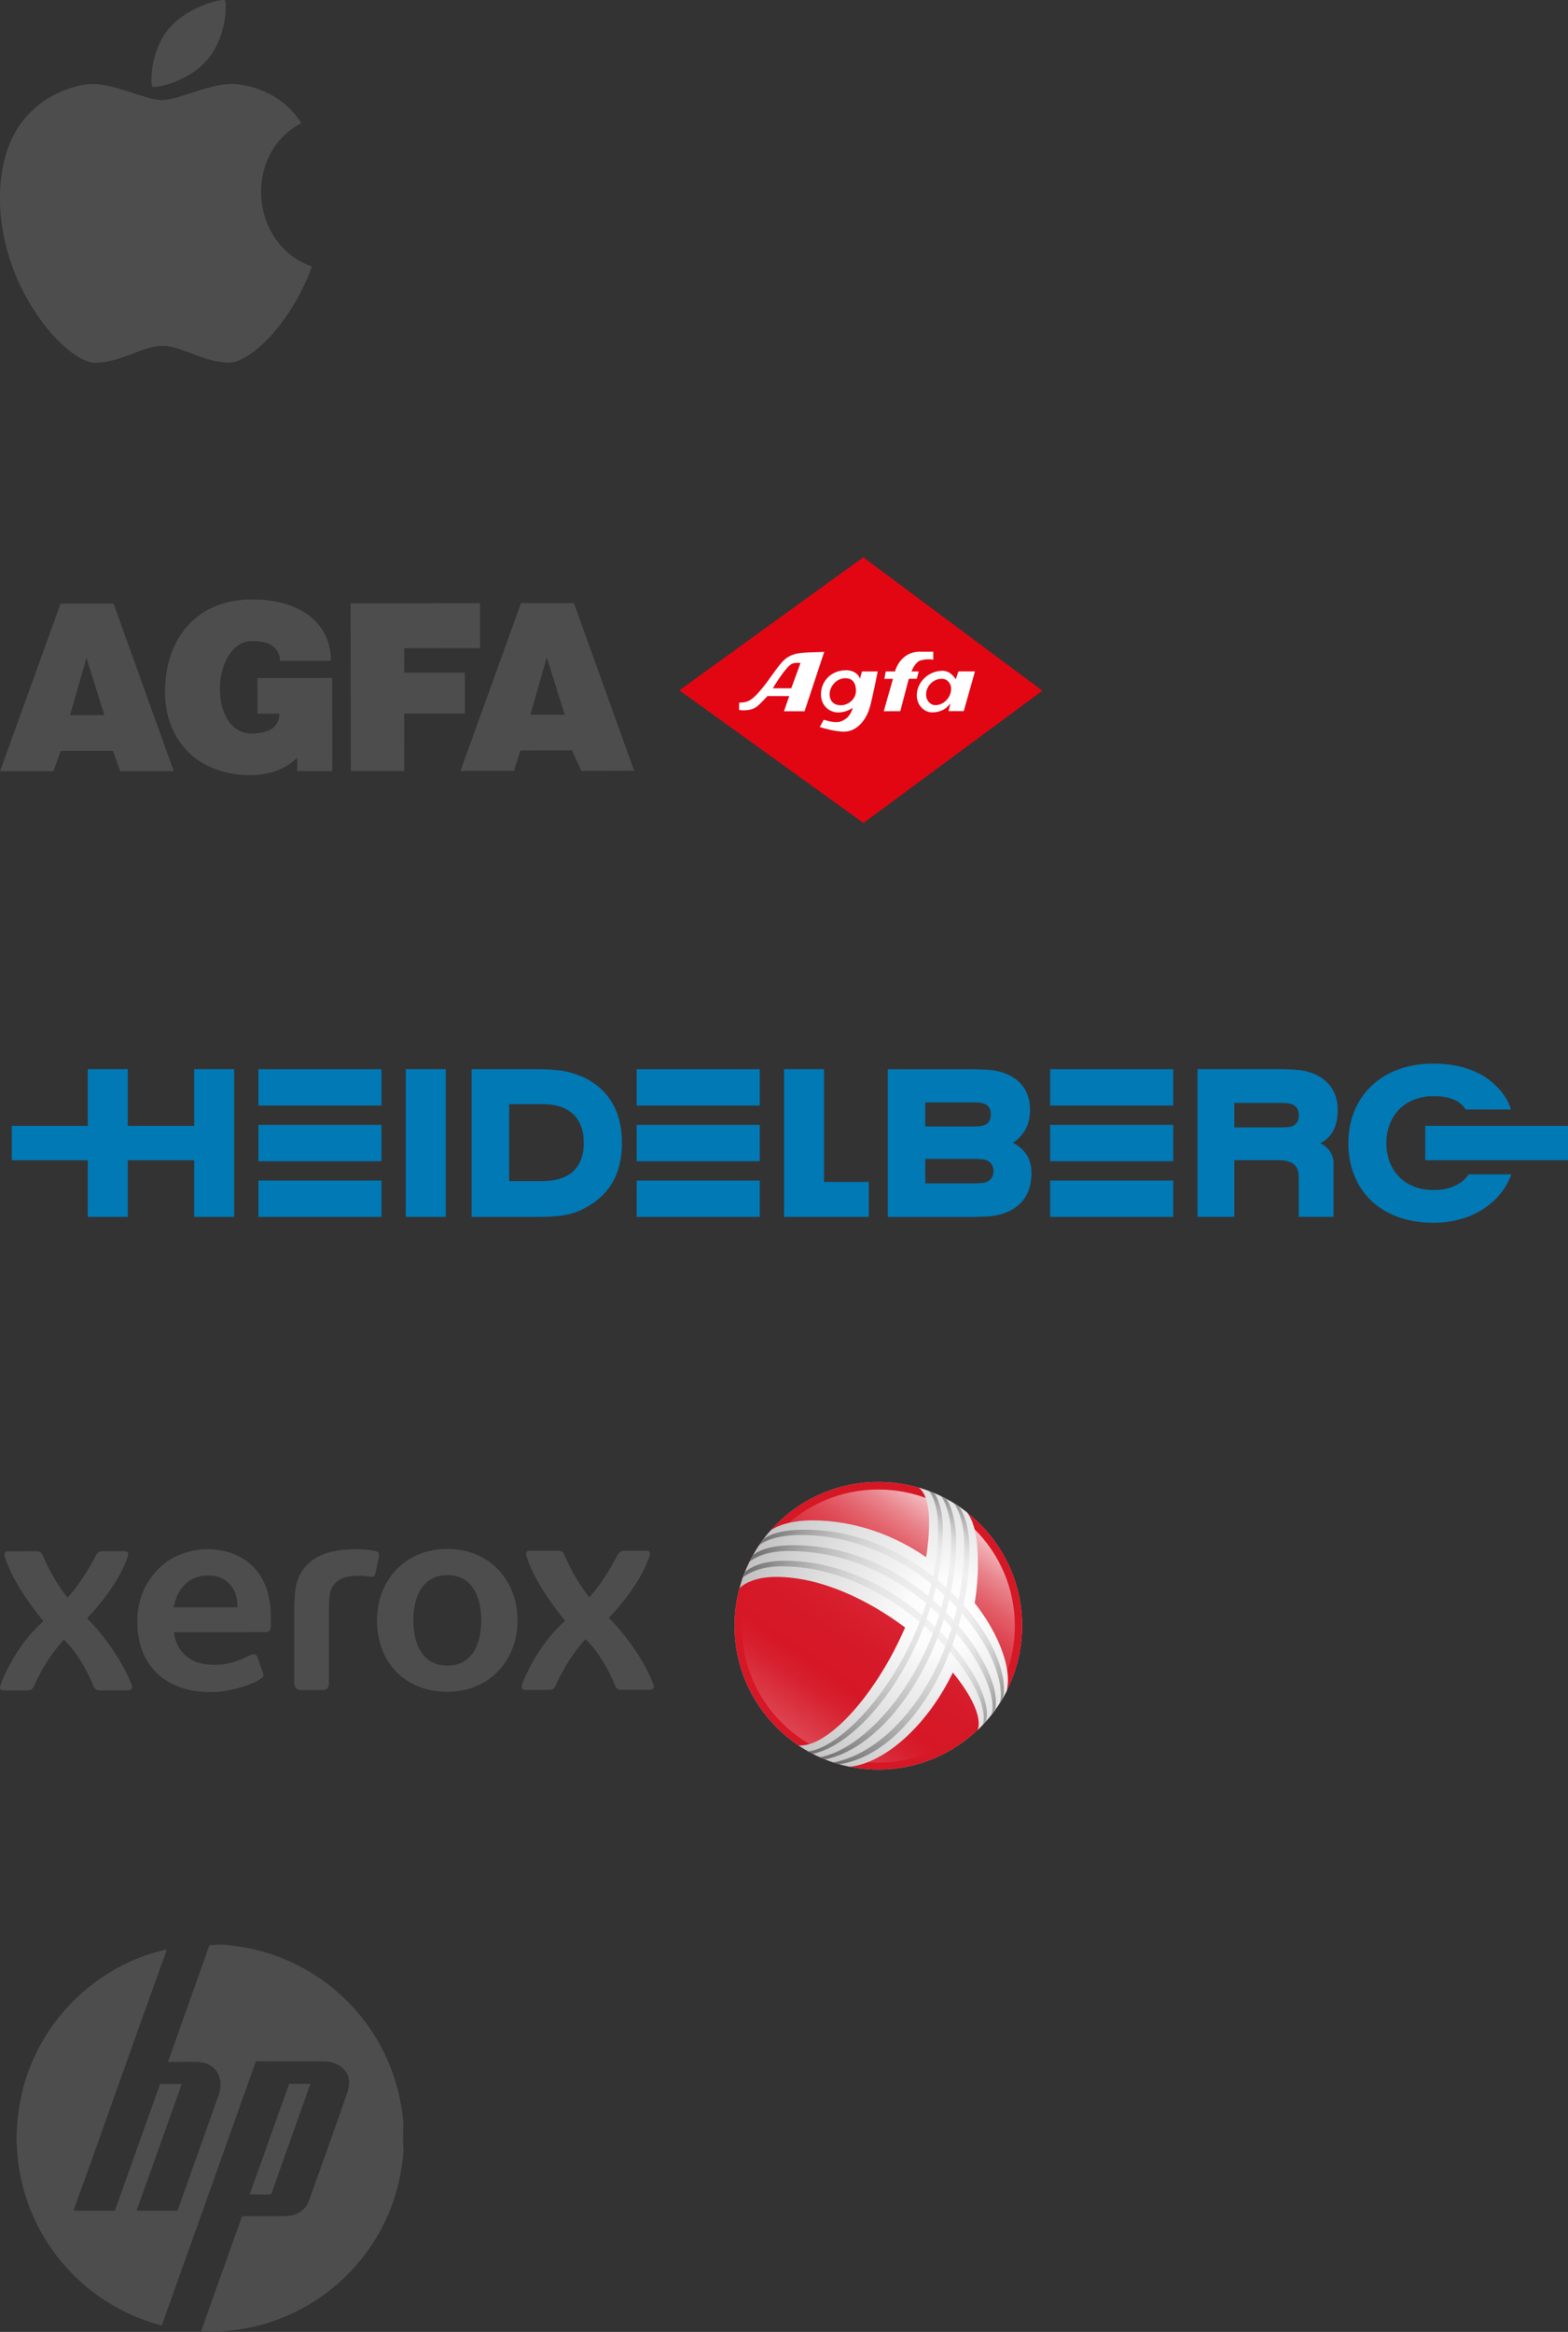 <!-- Generator: Adobe Illustrator 19.2.1, SVG Export Plug-In  -->
<svg version="1.1"
	 xmlns="http://www.w3.org/2000/svg" xmlns:xlink="http://www.w3.org/1999/xlink" xmlns:a="http://ns.adobe.com/AdobeSVGViewerExtensions/3.0/"
	 x="0px" y="0px" width="34.56px" height="51.396px" viewBox="0 0 34.56 51.396" style="enable-background:new 0 0 34.56 51.396;"
	 xml:space="preserve">
<rect x="0" y="0" width="34.56" height="51.396" fill="#333333" stroke="none"/>
<style type="text/css">
	.st0{fill:url(#SVGID_1_);}
	.st1{fill:#FFFFFF;}
	.st2{fill:#FEFEFE;}
	.st3{fill:#FDFDFD;}
	.st4{fill:#FCFCFC;}
	.st5{fill:#FBFBFB;}
	.st6{fill:#FAFAFA;}
	.st7{fill:#F9F9F9;}
	.st8{fill:#F8F8F8;}
	.st9{fill:#F7F7F7;}
	.st10{fill:#F6F6F6;}
	.st11{fill:#F5F5F5;}
	.st12{fill:#F4F4F4;}
	.st13{fill:#F3F3F3;}
	.st14{fill:#F2F2F2;}
	.st15{fill:#F1F1F1;}
	.st16{fill:#F0F0F0;}
	.st17{fill:#EFEFEF;}
	.st18{fill:#EEEEEE;}
	.st19{fill:#EDEDED;}
	.st20{fill:#ECECEC;}
	.st21{fill:#EBEBEB;}
	.st22{fill:#EAEAEA;}
	.st23{fill:#E9E9E9;}
	.st24{fill:#E8E8E8;}
	.st25{fill:#E7E7E7;}
	.st26{fill:#E6E6E6;}
	.st27{fill:#E5E5E5;}
	.st28{fill:#E4E4E4;}
	.st29{fill:#E3E3E3;}
	.st30{fill:#E2E2E2;}
	.st31{fill:#E1E1E1;}
	.st32{fill:#E0E0E0;}
	.st33{fill:#DFDFDF;}
	.st34{fill:#DEDEDE;}
	.st35{fill:#DDDDDD;}
	.st36{fill:#DCDCDC;}
	.st37{fill:#DBDBDB;}
	.st38{fill:#DADADA;}
	.st39{fill:#D9D9D9;}
	.st40{fill:#D61726;}
	.st41{fill:url(#SVGID_2_);}
	.st42{fill:#4D4D4D;}
	.st43{fill:url(#SVGID_3_);}
	.st44{opacity:0.8;}
	.st45{fill:url(#SVGID_4_);}
	.st46{fill:url(#SVGID_5_);}
	.st47{fill:#E20613;stroke:#E20613;stroke-width:0.4;stroke-miterlimit:10;}
	.st48{fill-rule:evenodd;clip-rule:evenodd;fill:#FFFFFF;}
	.st49{fill:#0079B5;}
	.st50{fill-rule:evenodd;clip-rule:evenodd;fill:#0079B5;}
	.st51{fill:url(#SVGID_6_);}
	.st52{fill:url(#SVGID_7_);}
	.st53{fill:url(#SVGID_8_);}
	.st54{fill:url(#SVGID_9_);}
	.st55{fill:url(#SVGID_10_);}
</style>
<defs>
</defs>
<g>
	<g>
		<g>
			
				<radialGradient id="SVGID_1_" cx="-1041.318" cy="1167.719" r="3.17" gradientTransform="matrix(1 -8.000000e-004 8.000000e-004 1 1059.743 -1132.721)" gradientUnits="userSpaceOnUse">
				<stop  offset="0.841" style="stop-color:#FFFFFF"/>
				<stop  offset="1" style="stop-color:#B3B3B3"/>
			</radialGradient>
			<circle class="st0" cx="19.359" cy="35.832" r="3.17"/>
			<g>
				<g>
					<g>
						
							<ellipse transform="matrix(0.533 -0.846 0.846 0.533 -21.278 33.093)" class="st1" cx="19.359" cy="35.835" rx="2.591" ry="2.613"/>
						
							<ellipse transform="matrix(0.533 -0.846 0.846 0.533 -21.26 33.095)" class="st2" cx="19.37" cy="35.82" rx="2.544" ry="2.585"/>
						
							<ellipse transform="matrix(0.533 -0.846 0.846 0.533 -21.243 33.097)" class="st3" cx="19.38" cy="35.804" rx="2.497" ry="2.557"/>
						<path class="st4" d="M17.25,34.443c0.717-1.138,2.269-1.475,3.45-0.73c1.183,0.745,1.547,2.286,0.828,3.428
							c-0.72,1.142-2.259,1.461-3.442,0.718C16.905,37.113,16.528,35.585,17.25,34.443z"/>
						<path class="st5" d="M17.283,34.444c0.702-1.115,2.235-1.445,3.403-0.708c1.17,0.737,1.532,2.257,0.827,3.376
							c-0.705,1.119-2.222,1.426-3.391,0.69C16.954,37.065,16.576,35.563,17.283,34.444z"/>
						<path class="st6" d="M17.316,34.445c0.688-1.091,2.202-1.414,3.357-0.685c1.157,0.729,1.516,2.228,0.827,3.323
							c-0.69,1.096-2.185,1.39-3.341,0.663C17.003,37.017,16.624,35.54,17.316,34.445z"/>
						<path class="st7" d="M17.349,34.446c0.673-1.068,2.168-1.383,3.31-0.663c1.144,0.72,1.5,2.199,0.826,3.271
							c-0.676,1.072-2.147,1.355-3.291,0.636C17.053,36.969,16.672,35.518,17.349,34.446z"/>
						<path class="st8" d="M17.383,34.447c0.658-1.045,2.135-1.353,3.264-0.64c1.13,0.712,1.485,2.17,0.825,3.218
							c-0.661,1.049-2.11,1.32-3.241,0.609C17.102,36.921,16.72,35.495,17.383,34.447z"/>
						<path class="st9" d="M17.416,34.447c0.644-1.022,2.101-1.322,3.217-0.618c1.117,0.704,1.469,2.141,0.824,3.166
							c-0.646,1.026-2.073,1.284-3.191,0.581C17.151,36.873,16.767,35.473,17.416,34.447z"/>
						<path class="st10" d="M17.449,34.448c0.629-0.998,2.068-1.291,3.171-0.595c1.104,0.695,1.454,2.112,0.823,3.114
							c-0.632,1.003-2.036,1.249-3.14,0.554C17.2,36.825,16.815,35.45,17.449,34.448z"/>
						<path class="st11" d="M17.482,34.449c0.614-0.975,2.034-1.261,3.124-0.573c1.091,0.687,1.438,2.083,0.822,3.061
							c-0.617,0.979-1.999,1.213-3.09,0.527C17.249,36.777,16.863,35.428,17.482,34.449z"/>
						<path class="st12" d="M17.515,34.45c0.6-0.952,2.001-1.23,3.077-0.551c1.078,0.679,1.423,2.054,0.821,3.009
							c-0.602,0.956-1.962,1.178-3.04,0.5C17.298,36.729,16.911,35.406,17.515,34.45z"/>
						<path class="st13" d="M17.548,34.451c0.585-0.929,1.967-1.199,3.031-0.528c1.065,0.67,1.407,2.025,0.821,2.957
							c-0.587,0.933-1.925,1.143-2.99,0.472C17.347,36.681,16.959,35.383,17.548,34.451z"/>
						<path class="st14" d="M17.582,34.452c0.57-0.905,1.934-1.168,2.984-0.506c1.052,0.662,1.392,1.996,0.82,2.904
							c-0.573,0.91-1.888,1.107-2.939,0.445C17.396,36.633,17.007,35.361,17.582,34.452z"/>
						<path class="st15" d="M17.615,34.453c0.556-0.882,1.9-1.138,2.938-0.483c1.039,0.654,1.376,1.967,0.819,2.852
							c-0.558,0.887-1.851,1.072-2.889,0.418C17.446,36.585,17.055,35.338,17.615,34.453z"/>
						<path class="st16" d="M17.648,34.453c0.541-0.859,1.867-1.107,2.891-0.461c1.025,0.645,1.361,1.938,0.818,2.799
							c-0.543,0.863-1.814,1.036-2.839,0.391C17.495,36.537,17.103,35.316,17.648,34.453z"/>
						<path class="st17" d="M17.681,34.454c0.526-0.836,1.833-1.076,2.845-0.438c1.012,0.637,1.345,1.909,0.817,2.747
							c-0.529,0.84-1.776,1.001-2.789,0.363C17.544,36.489,17.151,35.293,17.681,34.454z"/>
						<path class="st18" d="M17.714,34.455c0.512-0.813,1.8-1.046,2.798-0.416c0.999,0.629,1.33,1.88,0.816,2.695
							c-0.514,0.817-1.739,0.965-2.738,0.336C17.593,36.441,17.198,35.271,17.714,34.455z"/>
						<path class="st19" d="M17.748,34.456c0.497-0.789,1.766-1.015,2.752-0.394c0.986,0.62,1.314,1.851,0.815,2.642
							c-0.499,0.794-1.702,0.93-2.688,0.309C17.642,36.393,17.246,35.249,17.748,34.456z"/>
						<path class="st20" d="M17.781,34.457c0.482-0.766,1.733-0.984,2.705-0.371c0.973,0.612,1.299,1.822,0.815,2.59
							c-0.485,0.77-1.665,0.895-2.638,0.282C17.691,36.345,17.294,35.226,17.781,34.457z"/>
						<path class="st21" d="M17.814,34.458c0.468-0.743,1.699-0.954,2.659-0.349c0.96,0.604,1.283,1.793,0.814,2.538
							c-0.47,0.747-1.628,0.859-2.588,0.254C17.74,36.297,17.342,35.204,17.814,34.458z"/>
						<path class="st22" d="M17.847,34.459c0.453-0.72,1.666-0.923,2.612-0.326c0.947,0.596,1.267,1.764,0.813,2.485
							c-0.455,0.724-1.591,0.824-2.538,0.227C17.79,36.249,17.39,35.181,17.847,34.459z"/>
						<path class="st23" d="M17.88,34.459c0.438-0.696,1.632-0.892,2.566-0.304c0.934,0.587,1.252,1.735,0.812,2.433
							c-0.44,0.701-1.554,0.788-2.487,0.2C17.839,36.201,17.438,35.159,17.88,34.459z"/>
						<path class="st24" d="M17.914,34.46c0.424-0.673,1.599-0.862,2.519-0.281c0.92,0.579,1.236,1.706,0.811,2.38
							c-0.426,0.677-1.517,0.753-2.437,0.172C17.888,36.153,17.486,35.136,17.914,34.46z"/>
						<path class="st25" d="M17.947,34.461c0.409-0.65,1.565-0.831,2.473-0.259c0.907,0.571,1.221,1.677,0.81,2.328
							c-0.411,0.654-1.48,0.718-2.387,0.145C17.937,36.105,17.534,35.114,17.947,34.461z"/>
						<path class="st26" d="M17.98,34.462c0.395-0.627,1.532-0.8,2.426-0.237c0.894,0.562,1.205,1.647,0.809,2.276
							c-0.396,0.631-1.442,0.682-2.337,0.118C17.986,36.057,17.582,35.092,17.98,34.462z"/>
						<path class="st26" d="M18.013,34.463c0.38-0.603,1.499-0.769,2.38-0.214c0.881,0.554,1.19,1.618,0.809,2.223
							c-0.382,0.608-1.405,0.647-2.286,0.091C18.035,36.009,17.629,35.069,18.013,34.463z"/>
						<path class="st27" d="M18.046,34.464c0.365-0.58,1.465-0.739,2.333-0.192c0.868,0.546,1.174,1.589,0.808,2.171
							c-0.367,0.584-1.368,0.611-2.236,0.063C18.084,35.961,17.677,35.047,18.046,34.464z"/>
						<path class="st28" d="M18.08,34.465c0.351-0.557,1.432-0.708,2.287-0.169c0.855,0.537,1.159,1.56,0.807,2.119
							c-0.352,0.561-1.331,0.576-2.186,0.036C18.133,35.913,17.725,35.024,18.08,34.465z"/>
						<path class="st29" d="M18.113,34.465c0.336-0.534,1.398-0.677,2.24-0.147c0.842,0.529,1.143,1.531,0.806,2.066
							c-0.337,0.538-1.294,0.54-2.136,0.009C18.183,35.865,17.773,35.002,18.113,34.465z"/>
						<path class="st30" d="M18.146,34.466c0.321-0.511,1.365-0.647,2.194-0.124c0.829,0.521,1.128,1.502,0.805,2.014
							c-0.323,0.515-1.257,0.505-2.086-0.018C18.232,35.817,17.821,34.979,18.146,34.466z"/>
						<path class="st31" d="M18.179,34.467c0.307-0.487,1.331-0.616,2.147-0.102c0.816,0.512,1.112,1.473,0.804,1.961
							c-0.308,0.491-1.22,0.47-2.035-0.046C18.281,35.769,17.869,34.957,18.179,34.467z"/>
						<path class="st32" d="M18.212,34.468c0.292-0.464,1.298-0.585,2.1-0.08c0.802,0.504,1.097,1.444,0.803,1.909
							c-0.293,0.468-1.183,0.434-1.985-0.073C18.33,35.721,17.917,34.935,18.212,34.468z"/>
						<path class="st33" d="M18.245,34.469c0.277-0.441,1.264-0.555,2.054-0.057c0.789,0.496,1.081,1.415,0.802,1.857
							c-0.279,0.445-1.146,0.399-1.935-0.1C18.379,35.673,17.965,34.912,18.245,34.469z"/>
						<path class="st34" d="M18.279,34.47c0.263-0.418,1.231-0.524,2.007-0.035c0.776,0.487,1.066,1.386,0.802,1.804
							c-0.264,0.422-1.108,0.363-1.885-0.127C18.428,35.625,18.013,34.89,18.279,34.47z"/>
						<path class="st35" d="M18.312,34.471c0.248-0.394,1.197-0.493,1.961-0.012c0.763,0.479,1.049,1.357,0.801,1.752
							c-0.25,0.398-1.071,0.328-1.834-0.155C18.477,35.577,18.061,34.867,18.312,34.471z"/>
						<path class="st36" d="M18.345,34.472c0.233-0.371,1.164-0.463,1.914,0.01c0.75,0.471,1.034,1.328,0.8,1.7
							c-0.235,0.375-1.034,0.292-1.784-0.182C18.526,35.529,18.108,34.845,18.345,34.472z"/>
						<path class="st37" d="M18.378,34.472c0.219-0.348,1.13-0.432,1.868,0.033c0.737,0.462,1.018,1.299,0.799,1.647
							c-0.221,0.351-0.997,0.257-1.734-0.209C18.576,35.481,18.156,34.822,18.378,34.472z"/>
						<path class="st38" d="M18.411,34.473c0.205-0.324,1.097-0.401,1.821,0.055c0.724,0.454,1.002,1.269,0.798,1.595
							c-0.206,0.328-0.96,0.222-1.684-0.236C18.625,35.433,18.205,34.8,18.411,34.473z"/>
						<path class="st39" d="M18.445,34.474c0.189-0.301,1.063-0.37,1.775,0.077c0.711,0.446,0.988,1.241,0.797,1.542
							c-0.19,0.306-0.923,0.186-1.633-0.264C18.674,35.384,18.252,34.778,18.445,34.474z"/>
					</g>
				</g>
			</g>
		</g>
		<g>
			<circle class="st40" cx="19.359" cy="35.832" r="3.17"/>
			<g>
				
					<linearGradient id="SVGID_2_" gradientUnits="userSpaceOnUse" x1="-1274.996" y1="1449.851" x2="-1271.546" y2="1444.92" gradientTransform="matrix(1 -4.000000e-004 4.000000e-004 1 1292.05 -1412.055)">
					<stop  offset="0" style="stop-color:#DE4551"/>
					<stop  offset="0.036" style="stop-color:#DC3D4A"/>
					<stop  offset="0.173" style="stop-color:#D72130"/>
					<stop  offset="0.253" style="stop-color:#D61726"/>
					<stop  offset="0.423" style="stop-color:#D61A29"/>
					<stop  offset="0.538" style="stop-color:#D82231"/>
					<stop  offset="0.637" style="stop-color:#DA323F"/>
					<stop  offset="0.726" style="stop-color:#DE4753"/>
					<stop  offset="0.809" style="stop-color:#E3636D"/>
					<stop  offset="0.888" style="stop-color:#E9858D"/>
					<stop  offset="0.961" style="stop-color:#F0ADB2"/>
					<stop  offset="1" style="stop-color:#F5C5C9"/>
				</linearGradient>
				<circle class="st41" cx="19.358" cy="35.839" r="3.01"/>
			</g>
		</g>
		<g>
			<path class="st42" d="M11.407,35.711c0,0.906-0.639,1.576-1.545,1.576c-0.925,0.002-1.551-0.64-1.552-1.572
				c-0.001-0.881,0.615-1.576,1.548-1.576C10.765,34.137,11.406,34.807,11.407,35.711z M10.607,35.713
				c0-0.527-0.204-0.998-0.746-0.996c-0.543,0-0.752,0.469-0.751,0.996c0,0.53,0.209,0.998,0.752,0.998
				C10.403,36.711,10.607,36.24,10.607,35.713z"/>
			<g>
				<path class="st42" d="M5.961,35.435c-0.036-0.408-0.186-0.737-0.439-0.959c-0.241-0.213-0.568-0.331-0.967-0.331
					c-0.295,0-0.671,0.103-0.947,0.329c-0.328,0.27-0.583,0.693-0.582,1.262c0,0.494,0.158,0.887,0.447,1.155
					c0.282,0.262,0.678,0.404,1.171,0.404c0.398,0,0.877-0.151,1.08-0.278c0.073-0.044,0.095-0.063,0.076-0.134l-0.129-0.366
					c-0.015-0.059-0.082-0.073-0.134-0.046c-0.091,0.044-0.158,0.077-0.25,0.113c-0.175,0.067-0.36,0.109-0.537,0.109
					c-0.365,0.002-0.576-0.098-0.738-0.283c-0.099-0.117-0.161-0.266-0.178-0.437l2.031-0.002c0.073,0,0.105-0.052,0.105-0.138
					v-0.146C5.97,35.615,5.967,35.504,5.961,35.435z M5.235,35.426c0,0-0.881,0-1.403,0c0.015-0.103,0.044-0.197,0.089-0.291
					c0.127-0.251,0.364-0.412,0.66-0.412c0.405-0.002,0.653,0.274,0.654,0.682V35.426z"/>
			</g>
			<path class="st42" d="M6.692,34.577c0.229-0.297,0.587-0.431,1.175-0.433c0.136,0,0.307,0.017,0.413,0.042
				c0.07,0.017,0.082,0.071,0.068,0.14l-0.071,0.343c-0.015,0.065-0.031,0.084-0.084,0.084c-0.008,0-0.021-0.002-0.041-0.004
				c-0.047-0.006-0.186-0.021-0.245-0.021c-0.29,0-0.432,0.071-0.534,0.184c-0.119,0.128-0.126,0.32-0.122,0.661
				c0,0.08,0,1.521,0,1.521c0,0.101-0.044,0.157-0.152,0.157H6.638c-0.101,0-0.143-0.05-0.153-0.155c0,0,0-1.319-0.001-1.494
				C6.484,35.06,6.518,34.805,6.692,34.577z"/>
			<g>
				<path class="st42" d="M1.489,35.213c0.106-0.109,0.345-0.406,0.616-0.912c0.043-0.088,0.085-0.111,0.144-0.111h0.499
					c0.045,0,0.099,0.021,0.069,0.111c-0.198,0.586-0.651,1.103-0.899,1.369c0.273,0.257,0.758,0.871,0.986,1.469
					c0.02,0.054,0.01,0.117-0.104,0.117H2.205c-0.062,0-0.11-0.006-0.153-0.109c-0.146-0.368-0.379-0.753-0.642-1.007
					c-0.288,0.303-0.509,0.68-0.653,1.009c-0.039,0.08-0.074,0.109-0.153,0.109H0.058c-0.04,0-0.073-0.044-0.05-0.109
					c0.162-0.446,0.484-1.003,0.949-1.419c-0.366-0.442-0.717-0.977-0.854-1.427c-0.021-0.069,0.015-0.111,0.065-0.111l0.642-0.002
					c0.07,0,0.106,0.029,0.14,0.111C1.109,34.667,1.325,35.018,1.489,35.213z"/>
			</g>
			<g>
				<path class="st42" d="M12.989,35.202c0.105-0.107,0.347-0.406,0.614-0.913c0.045-0.088,0.086-0.109,0.148-0.109l0.499-0.002
					c0.041,0,0.097,0.023,0.069,0.109c-0.196,0.59-0.651,1.105-0.901,1.373c0.273,0.257,0.759,0.869,0.986,1.469
					c0.022,0.054,0.011,0.115-0.104,0.115h-0.597c-0.063,0-0.11-0.004-0.152-0.107c-0.148-0.37-0.379-0.753-0.645-1.009
					c-0.287,0.306-0.505,0.682-0.654,1.009c-0.035,0.082-0.07,0.109-0.149,0.109h-0.547c-0.038,0-0.074-0.044-0.052-0.109
					c0.164-0.446,0.489-1,0.951-1.417c-0.366-0.444-0.717-0.979-0.854-1.432c-0.022-0.067,0.015-0.109,0.066-0.109h0.642
					c0.069,0,0.105,0.029,0.138,0.109C12.607,34.658,12.824,35.008,12.989,35.202z"/>
			</g>
		</g>
		<g>
			
				<radialGradient id="SVGID_3_" cx="-1039.892" cy="1167.489" r="4.526" gradientTransform="matrix(1 -8.000000e-004 8.000000e-004 1 1059.743 -1132.721)" gradientUnits="userSpaceOnUse">
				<stop  offset="0" style="stop-color:#FFFFFF"/>
				<stop  offset="0.178" style="stop-color:#FCFCFC"/>
				<stop  offset="0.319" style="stop-color:#F2F2F2"/>
				<stop  offset="0.565" style="stop-color:#E3E3E3"/>
				<stop  offset="0.797" style="stop-color:#D1D1D1"/>
				<stop  offset="1" style="stop-color:#BFBFBF"/>
			</radialGradient>
			<path class="st43" d="M21.001,36.864c-0.584,1.208-1.526,1.996-2.264,2.074c-0.401-0.071-0.827-0.255-1.135-0.469
				c0.004,0,0.027,0.002,0.044,0.002c0.649-0.002,1.681-1.157,2.303-2.601c-0.821-0.615-1.864-1.115-2.846-1.115
				c-0.498,0-0.743,0.184-0.801,0.247c0.068-0.268,0.173-0.504,0.302-0.737c0.123-0.22,0.267-0.412,0.388-0.538
				c0.119-0.092,0.431-0.215,0.893-0.218c0.969-0.002,1.842,0.337,2.528,0.812c0.041-0.255,0.065-0.513,0.065-0.762
				c-0.001-0.611-0.184-0.739-0.236-0.772c0.222,0.061,0.42,0.144,0.603,0.241c0.162,0.086,0.301,0.172,0.469,0.305
				c0.061,0.084,0.24,0.316,0.24,1.118c0,0.301-0.023,0.596-0.071,0.879c0.466,0.594,0.73,1.231,0.733,1.693
				c0,0.1-0.017,0.205-0.027,0.249c-0.164,0.322-0.383,0.611-0.64,0.858c0.008-0.025,0.023-0.073,0.023-0.144
				C21.569,37.699,21.352,37.289,21.001,36.864z"/>
			<g>
				<g class="st44">
					
						<linearGradient id="SVGID_4_" gradientUnits="userSpaceOnUse" x1="-2151.909" y1="1907.923" x2="-2146.177" y2="1910.596" gradientTransform="matrix(1 0 0 1 2168.528 -1873.711)">
						<stop  offset="0" style="stop-color:#595959"/>
						<stop  offset="0.051" style="stop-color:#727272"/>
						<stop  offset="0.14" style="stop-color:#989898"/>
						<stop  offset="0.234" style="stop-color:#B7B7B7"/>
						<stop  offset="0.331" style="stop-color:#CFCFCF"/>
						<stop  offset="0.433" style="stop-color:#E0E0E0"/>
						<stop  offset="0.544" style="stop-color:#EAEAEA"/>
						<stop  offset="0.681" style="stop-color:#EDEDED"/>
						<stop  offset="0.762" style="stop-color:#EAEAEA"/>
						<stop  offset="0.821" style="stop-color:#E1E1E1"/>
						<stop  offset="0.872" style="stop-color:#D1D1D1"/>
						<stop  offset="0.919" style="stop-color:#BBBBBB"/>
						<stop  offset="0.962" style="stop-color:#9F9F9F"/>
						<stop  offset="1" style="stop-color:#808080"/>
					</linearGradient>
					<path class="st45" d="M21.723,37.944c0.021-0.023,0.029-0.142,0.029-0.159c-0.001-1.055-2.014-3.388-4.471-3.386
						c-0.555,0.002-0.798,0.195-0.86,0.247c-0.016,0.04-0.03,0.082-0.048,0.119c0.062-0.044,0.321-0.243,0.852-0.243
						c2.368-0.004,4.458,2.313,4.458,3.355c0,0.04-0.007,0.103-0.027,0.14C21.677,37.994,21.7,37.969,21.723,37.944z M16.733,34.058
						c0.084-0.08,0.385-0.226,0.916-0.226c2.465-0.004,4.411,2.264,4.412,3.537c0,0.031-0.007,0.113-0.034,0.178
						c0.024-0.036,0.053-0.08,0.064-0.105c0.035-0.059,0.037-0.153,0.037-0.203c-0.001-1.298-1.927-3.526-4.398-3.524
						c-0.57,0-0.799,0.132-0.897,0.203C16.809,33.949,16.764,34.014,16.733,34.058z M16.601,34.271c0-0.002-0.059,0.107-0.075,0.142
						c0.075-0.054,0.324-0.228,0.857-0.228c2.653-0.004,4.492,2.415,4.494,3.443c0,0.05-0.006,0.128-0.036,0.174
						c0.036-0.044,0.061-0.077,0.078-0.105c0.041-0.052,0.031-0.163,0.031-0.197c-0.001-1.007-1.807-3.445-4.462-3.443
						C16.939,34.058,16.7,34.194,16.601,34.271z"/>
					
						<linearGradient id="SVGID_5_" gradientUnits="userSpaceOnUse" x1="-2149.858" y1="1912.721" x2="-2147.178" y2="1906.973" gradientTransform="matrix(1 0 0 1 2168.528 -1873.711)">
						<stop  offset="0" style="stop-color:#595959"/>
						<stop  offset="0.045" style="stop-color:#6C6C6C"/>
						<stop  offset="0.157" style="stop-color:#939393"/>
						<stop  offset="0.273" style="stop-color:#B4B4B4"/>
						<stop  offset="0.391" style="stop-color:#CDCDCD"/>
						<stop  offset="0.514" style="stop-color:#DFDFDF"/>
						<stop  offset="0.644" style="stop-color:#EAEAEA"/>
						<stop  offset="0.791" style="stop-color:#EDEDED"/>
						<stop  offset="0.828" style="stop-color:#E9E9E9"/>
						<stop  offset="0.869" style="stop-color:#DBDBDB"/>
						<stop  offset="0.912" style="stop-color:#C5C5C5"/>
						<stop  offset="0.956" style="stop-color:#A6A6A6"/>
						<stop  offset="1" style="stop-color:#808080"/>
					</linearGradient>
					<path class="st46" d="M20.59,32.909c0.063,0.069,0.191,0.356,0.191,0.785c0.001,2.344-1.62,4.694-2.864,4.96
						c-0.038-0.017-0.068-0.031-0.103-0.052c0.944-0.111,2.864-2.38,2.861-4.95c0-0.398-0.111-0.701-0.202-0.789
						C20.51,32.877,20.555,32.896,20.59,32.909z M21.023,33.135c0.048,0.04,0.228,0.366,0.229,0.871
						c0.001,2.547-1.463,4.579-2.891,4.839c0.051,0.015,0.084,0.029,0.131,0.04c1.526-0.218,2.877-2.453,2.875-4.761
						c0-0.532-0.171-0.856-0.23-0.917C21.099,33.181,21.065,33.162,21.023,33.135z M20.744,32.98
						c0.042,0.04,0.221,0.366,0.221,0.904c0.002,2.407-1.622,4.602-2.893,4.847c0.041,0.017,0.074,0.029,0.109,0.046
						c1.451-0.283,2.896-2.57,2.894-4.847c0-0.448-0.152-0.829-0.218-0.894C20.82,33.017,20.774,32.992,20.744,32.98z"/>
				</g>
			</g>
		</g>
	</g>
	<g>
		<g>
			<path class="st42" d="M3.637,15.249c0-1.208,0.728-2.036,1.907-2.038c1.121,0,1.749,0.555,1.749,1.352l-1.123,0.002
				c0-0.247-0.174-0.437-0.612-0.437c-0.451,0.002-0.712,0.527-0.711,1.065c0,0.479,0.219,0.975,0.7,0.975
				c0.392-0.002,0.61-0.149,0.61-0.439h-0.48l-0.002-0.785l1.646-0.002l0.002,2.053H6.551c0,0-0.001-0.159-0.001-0.291
				c-0.058,0.044-0.363,0.381-1.033,0.381C4.397,17.085,3.639,16.358,3.637,15.249L3.637,15.249z M1.178,16.999c0,0-0.552,0-1.177,0
				l1.334-3.696h1.167l1.329,3.694l-1.179,0.002l-0.162-0.45H1.338L1.178,16.999L1.178,16.999z M1.906,14.498l-0.363,1.266
				l0.757-0.002L1.906,14.498L1.906,14.498z"/>
			<path class="st42" d="M7.727,13.299l2.854-0.004l0.001,0.99l-1.674,0.002v0.538h1.338l0.002,0.9l-1.34,0.002l0.002,1.266H7.731
				L7.727,13.299L7.727,13.299z M11.327,16.99h-1.178l1.335-3.698h1.165l1.329,3.696l-1.165,0.002l-0.205-0.452l-1.136,0.002
				L11.327,16.99L11.327,16.99z M12.051,14.487l-0.362,1.266h0.758L12.051,14.487L12.051,14.487z"/>
			<g>
				<path class="st47" d="M19.026,12.531l-3.711,2.683l3.715,2.677l3.608-2.668L19.026,12.531z"/>
			</g>
		</g>
		<path class="st1" d="M17.28,15.676l0.116-0.335h-0.48c0,0-0.159,0.174-0.218,0.218c-0.147,0.132-0.393,0.09-0.407,0.09v-0.161
			c0.173-0.015,0.26,0.015,0.611-0.45c0.319-0.439,0.377-0.555,0.639-0.628c0.175-0.044,0.613-0.031,0.627-0.046l-0.435,1.312H17.28
			z M19.172,15.586c-0.072,0.264-0.277,0.54-0.566,0.54c-0.231,0-0.538-0.103-0.538-0.103l0.087-0.159
			c0.116,0.029,0.306,0.101,0.451,0c0.086-0.042,0.159-0.146,0.189-0.264c0,0-0.133,0.103-0.322,0.103
			c-0.159,0-0.378-0.115-0.378-0.406c0-0.262,0.204-0.525,0.554-0.525c0.189,0,0.291,0.115,0.304,0.19l0.045-0.163h0.348
			C19.347,14.799,19.217,15.442,19.172,15.586z M19.843,15.674l-0.364,0.002l0.203-0.714h-0.189l0.029-0.163h0.204
			c0.059-0.203,0.232-0.435,0.539-0.435c0.028,0,0.305,0,0.305,0v0.176c0,0-0.159-0.031-0.305,0.025
			c-0.115,0.063-0.174,0.234-0.174,0.234h0.159l-0.043,0.161h-0.176L19.843,15.674z M20.906,15.674l0.044-0.176
			c-0.089,0.132-0.232,0.203-0.406,0.203c-0.16,0.002-0.337-0.144-0.337-0.377c0-0.291,0.26-0.54,0.569-0.54
			c0.187,0,0.29,0.19,0.29,0.19l0.058-0.176h0.365l-0.247,0.875H20.906z M18.866,15.226c0-0.149-0.058-0.278-0.23-0.278
			c-0.22,0-0.351,0.203-0.351,0.35c0,0.174,0.117,0.247,0.247,0.247C18.692,15.544,18.866,15.412,18.866,15.226L18.866,15.226z
			 M17.456,14.63c-0.148,0.073-0.422,0.54-0.422,0.54h0.406l0.204-0.557C17.644,14.613,17.527,14.598,17.456,14.63L17.456,14.63z
			 M20.964,15.18c0-0.117-0.087-0.22-0.205-0.22c-0.19,0-0.348,0.161-0.348,0.352c0,0.115,0.087,0.23,0.205,0.23
			C20.804,15.542,20.964,15.368,20.964,15.18L20.964,15.18z"/>
	</g>
	<path class="st42" d="M3.572,7.627h0.009c0.002,0.004,0.009,0,0.013,0c0.409-0.008,0.909,0.377,1.48,0.364
		c0.28-0.006,0.774-0.366,1.21-0.984c0.196-0.278,0.381-0.605,0.53-0.971c0.021-0.052,0.043-0.111,0.063-0.165
		C6.451,5.737,6.099,5.402,5.907,4.967C5.81,4.745,5.755,4.49,5.755,4.224c0-0.111,0.01-0.222,0.03-0.326
		c0.078-0.454,0.326-0.827,0.666-1.069C6.511,2.784,6.576,2.746,6.64,2.711C6.181,1.987,5.435,1.878,5.2,1.853
		c-0.512-0.05-1.233,0.345-1.624,0.352H3.566c-0.39-0.006-1.11-0.402-1.624-0.35C1.688,1.882,0.875,2.054,0.383,2.834
		C0.212,3.109,0.08,3.458,0.028,3.904C0.006,4.063-0.002,4.237,0,4.425c0.001,0.184,0.018,0.37,0.044,0.548
		c0.054,0.381,0.159,0.739,0.291,1.07c0.15,0.364,0.336,0.693,0.534,0.969c0.435,0.619,0.928,0.975,1.207,0.982
		C2.65,8.006,3.148,7.619,3.558,7.627C3.564,7.627,3.566,7.631,3.572,7.627z M4.575,1.309c0.439-0.521,0.422-1.27,0.381-1.304
		C4.919-0.029,4.191,0.105,3.742,0.61C3.29,1.114,3.321,1.882,3.358,1.911C3.399,1.945,4.137,1.83,4.575,1.309z"/>
</g>
<g>
	<polyline class="st1" points="4.349,26.753 4.349,25.504 2.747,25.504 2.747,26.753 2.004,26.753 2.004,25.504 0.329,25.504 
		0.329,24.882 2.004,24.882 2.004,23.633 2.747,23.633 2.747,24.882 4.349,24.882 4.349,23.633 5.093,23.633 5.093,26.753 
		4.349,26.753 	"/>
	<path class="st48" d="M5.764,23.633h2.577v0.665H5.764V23.633z M5.764,24.861h2.577v0.665H5.764V24.861z M5.764,26.088h2.577v0.665
		H5.764V26.088z"/>
	<rect x="9.012" y="23.633" class="st1" width="0.744" height="3.12"/>
	<path class="st48" d="M12.772,26.61c-0.27,0.125-0.559,0.142-0.944,0.142h-1.365v-3.12h1.373c0.176,0,0.433,0.012,0.592,0.043
		c0.716,0.148,1.212,0.63,1.212,1.511C13.64,25.951,13.285,26.37,12.772,26.61z M12.614,24.451
		c-0.182-0.134-0.396-0.184-0.659-0.184h-0.801v1.834h0.801c0.566,0,0.981-0.266,0.981-0.915
		C12.935,24.864,12.825,24.604,12.614,24.451"/>
	<path class="st48" d="M14.101,23.633h2.576v0.665h-2.576V23.633z M14.101,24.861h2.576v0.665h-2.576V24.861z M14.101,26.088h2.576
		v0.665h-2.576V26.088z"/>
	<polyline class="st1" points="17.349,26.753 17.349,23.633 18.093,23.633 18.093,26.119 19.079,26.119 19.079,26.753 
		17.349,26.753 	"/>
	<path class="st48" d="M21.79,26.74c-0.056,0.004-0.319,0.013-0.38,0.013h-1.772v-3.12h1.781c0.061,0,0.311,0.009,0.371,0.013
		c0.462,0.038,0.844,0.288,0.844,0.817c0,0.298-0.121,0.517-0.346,0.666l-0.096,0.063l0.101,0.055
		c0.212,0.114,0.372,0.282,0.372,0.606C22.665,26.458,22.264,26.698,21.79,26.74z M21.489,24.228h-1.165v0.668h1.165
		c0.179,0,0.419-0.036,0.419-0.331C21.908,24.27,21.67,24.228,21.489,24.228z M21.658,25.482c-0.035-0.004-0.115-0.009-0.164-0.009
		h-1.169v0.676h1.169c0.056,0,0.141-0.005,0.169-0.01c0.161-0.017,0.303-0.119,0.303-0.331
		C21.965,25.608,21.821,25.498,21.658,25.482"/>
	<path class="st48" d="M23.214,23.633h2.576v0.665h-2.576V23.633z M23.214,24.861h2.576v0.665h-2.576V24.861z M23.214,26.088h2.576
		v0.665h-2.576V26.088z"/>
	<path class="st48" d="M29.068,25.138l-0.134,0.067l0.137,0.058c0.143,0.061,0.252,0.208,0.252,0.371v1.119h-0.63v-0.817
		c0-0.306-0.196-0.432-0.52-0.432h-1.038v1.249h-0.674v-3.12h1.772c0.098,0,0.363,0.012,0.457,0.03
		c0.398,0.066,0.724,0.317,0.724,0.805C29.416,24.761,29.325,25.01,29.068,25.138z M28.462,24.26
		c-0.024-0.005-0.107-0.02-0.179-0.02h-1.147v0.677h1.147c0.053,0,0.15-0.01,0.174-0.015c0.136-0.038,0.241-0.137,0.241-0.321
		C28.698,24.41,28.6,24.299,28.462,24.26"/>
	<path class="st48" d="M31.481,24.882h3.01v0.621h-3.01V24.882z M32.798,26.483c-0.302,0.247-0.711,0.397-1.206,0.397
		c-1.131,0-1.803-0.7-1.803-1.685c0-0.985,0.699-1.685,1.803-1.685c0.467,0,0.856,0.111,1.144,0.312
		c0.202,0.142,0.383,0.344,0.47,0.564h-0.864c-0.076-0.106-0.174-0.176-0.297-0.224c-0.128-0.047-0.264-0.07-0.454-0.07
		c-0.647,0-1.103,0.442-1.103,1.103c0,0.656,0.452,1.103,1.103,1.103c0.168,0,0.336-0.022,0.48-0.09
		c0.144-0.065,0.234-0.129,0.334-0.257h0.804C33.124,26.149,32.98,26.338,32.798,26.483"/>
	<polyline class="st49" points="5.161,26.821 5.161,23.564 4.28,23.564 4.28,24.814 2.816,24.814 2.816,23.564 1.935,23.564 
		1.935,24.814 0.26,24.814 0.26,25.572 1.935,25.572 1.935,26.821 2.816,26.821 2.816,25.572 4.28,25.572 4.28,26.821 5.161,26.821 
			"/>
	<path class="st50" d="M5.696,24.367h2.713v-0.802H5.696V24.367z M5.696,25.594h2.713v-0.802H5.696V25.594z M5.696,26.821h2.713
		v-0.802H5.696V26.821z"/>
	<rect x="8.944" y="23.564" class="st49" width="0.881" height="3.257"/>
	<path class="st50" d="M13.708,25.186c0-0.916-0.522-1.425-1.267-1.578c-0.162-0.031-0.425-0.044-0.605-0.044h-1.442v3.257h1.434
		c0.386,0,0.688-0.018,0.973-0.149C13.336,26.422,13.708,25.98,13.708,25.186z M12.867,25.186c0,0.6-0.373,0.846-0.912,0.846h-0.732
		v-1.696h0.732c0.254,0,0.452,0.048,0.618,0.171C12.762,24.643,12.867,24.879,12.867,25.186"/>
	<path class="st50" d="M14.033,24.367h2.713v-0.802h-2.713V24.367z M14.033,25.594h2.713v-0.802h-2.713V25.594z M14.033,26.821
		h2.713v-0.802h-2.713V26.821z"/>
	<polyline class="st49" points="19.148,26.821 19.148,26.05 18.162,26.05 18.162,23.564 17.281,23.564 17.281,26.821 19.148,26.821 
			"/>
	<path class="st50" d="M22.734,25.853c0-0.355-0.18-0.543-0.408-0.666c0.245-0.162,0.377-0.403,0.377-0.723
		c0-0.578-0.425-0.846-0.908-0.885c-0.061-0.005-0.316-0.013-0.377-0.013h-1.85v3.257h1.841c0.062,0,0.329-0.009,0.386-0.013
		C22.291,26.764,22.734,26.506,22.734,25.853z M21.839,24.564c0,0.228-0.171,0.263-0.35,0.263h-1.096v-0.53h1.096
		C21.668,24.296,21.839,24.336,21.839,24.564z M21.897,25.809c0,0.171-0.11,0.25-0.245,0.263c-0.027,0.004-0.105,0.009-0.158,0.009
		h-1.1v-0.539h1.1c0.048,0,0.127,0.005,0.158,0.009C21.787,25.563,21.897,25.651,21.897,25.809"/>
	<path class="st50" d="M23.146,24.367h2.713v-0.802h-2.713V24.367z M23.146,25.594h2.713v-0.802h-2.713V25.594z M23.146,26.821
		h2.713v-0.802h-2.713V26.821z"/>
	<path class="st50" d="M29.484,24.467c0-0.53-0.359-0.802-0.78-0.873c-0.097-0.018-0.369-0.031-0.469-0.031h-1.841v3.257h0.811
		v-1.249h0.969c0.302,0,0.451,0.11,0.451,0.364v0.885h0.767v-1.188c0-0.193-0.127-0.364-0.294-0.434
		C29.388,25.055,29.484,24.774,29.484,24.467z M28.629,24.581c0,0.149-0.079,0.223-0.188,0.254c-0.022,0.004-0.11,0.013-0.158,0.013
		h-1.078v-0.539h1.078c0.066,0,0.14,0.013,0.162,0.018C28.555,24.358,28.629,24.441,28.629,24.581"/>
	<path class="st50" d="M31.413,25.572h3.148v-0.758h-3.148V25.572z M33.311,25.883h-0.938c-0.1,0.136-0.184,0.197-0.329,0.263
		c-0.131,0.061-0.289,0.083-0.452,0.083c-0.614,0-1.035-0.416-1.035-1.034c0-0.622,0.425-1.035,1.035-1.035
		c0.184,0,0.311,0.022,0.429,0.066c0.123,0.048,0.215,0.118,0.285,0.228h0.995c-0.075-0.272-0.289-0.522-0.526-0.688
		c-0.303-0.21-0.706-0.324-1.184-0.324c-1.14,0-1.872,0.728-1.872,1.754c0,1.026,0.706,1.754,1.872,1.754
		c0.509,0,0.934-0.153,1.25-0.412C33.061,26.361,33.228,26.124,33.311,25.883"/>
</g>
<g>
	<g>
		<path class="st42" d="M4.615,42.872c0.127-0.001,0.253-0.029,0.379-0.003c0.557,0.049,1.106,0.202,1.601,0.463
			c0.641,0.328,1.192,0.827,1.592,1.425c0.408,0.608,0.649,1.324,0.704,2.054c-0.009,0.193-0.015,0.387,0.004,0.58
			c-0.04,0.555-0.179,1.105-0.426,1.605c-0.282,0.581-0.701,1.094-1.21,1.491c-0.634,0.497-1.413,0.809-2.216,0.882
			c-0.122,0.009-0.244,0.031-0.367,0.022c-0.082-0.005-0.165,0.021-0.243-0.013c0.3-0.844,0.6-1.688,0.902-2.531
			c0.329-0.006,0.659,0.002,0.988-0.004c0.21-0.007,0.418-0.135,0.487-0.34c0.279-0.784,0.564-1.566,0.834-2.354
			c0.044-0.119,0.069-0.251,0.034-0.376c-0.048-0.158-0.192-0.27-0.347-0.311c-0.135-0.042-0.277-0.027-0.416-0.029
			c-0.423-0.001-0.845,0.002-1.268-0.002c-0.007,0.014-0.021,0.042-0.027,0.056c-0.684,1.922-1.368,3.845-2.055,5.767
			c-0.706-0.183-1.364-0.55-1.888-1.057c-0.632-0.604-1.07-1.408-1.232-2.268c-0.051-0.258-0.069-0.521-0.083-0.783
			c0.011-0.546,0.101-1.094,0.306-1.601c0.501-1.282,1.661-2.291,3.01-2.579c-0.69,1.914-1.365,3.834-2.055,5.748
			c0.044,0.013,0.09,0.008,0.135,0.009c0.251-0.001,0.503,0,0.755,0c0.034,0,0.031-0.048,0.045-0.07
			c0.303-0.856,0.61-1.71,0.914-2.565c0.018-0.053,0.035-0.107,0.06-0.157c0.158,0.003,0.315-0.001,0.473,0.002
			c-0.331,0.927-0.658,1.855-0.994,2.781c0.035,0.014,0.073,0.01,0.11,0.01c0.264-0.002,0.528,0.002,0.792-0.002
			c0.298-0.842,0.601-1.683,0.9-2.525c0.064-0.172,0.07-0.376-0.032-0.535c-0.089-0.141-0.257-0.208-0.418-0.214
			c-0.22-0.007-0.44,0-0.66-0.003C4.003,44.587,4.315,43.732,4.615,42.872z"/>
	</g>
	<path class="st42" d="M6.367,45.943c0.026-0.03,0.073-0.012,0.108-0.017c0.122,0.002,0.244-0.001,0.366,0.002
		C6.557,46.74,6.26,47.547,5.98,48.36c-0.158,0.011-0.317,0.004-0.476,0.003C5.793,47.558,6.079,46.75,6.367,45.943z"/>
</g>
</svg>